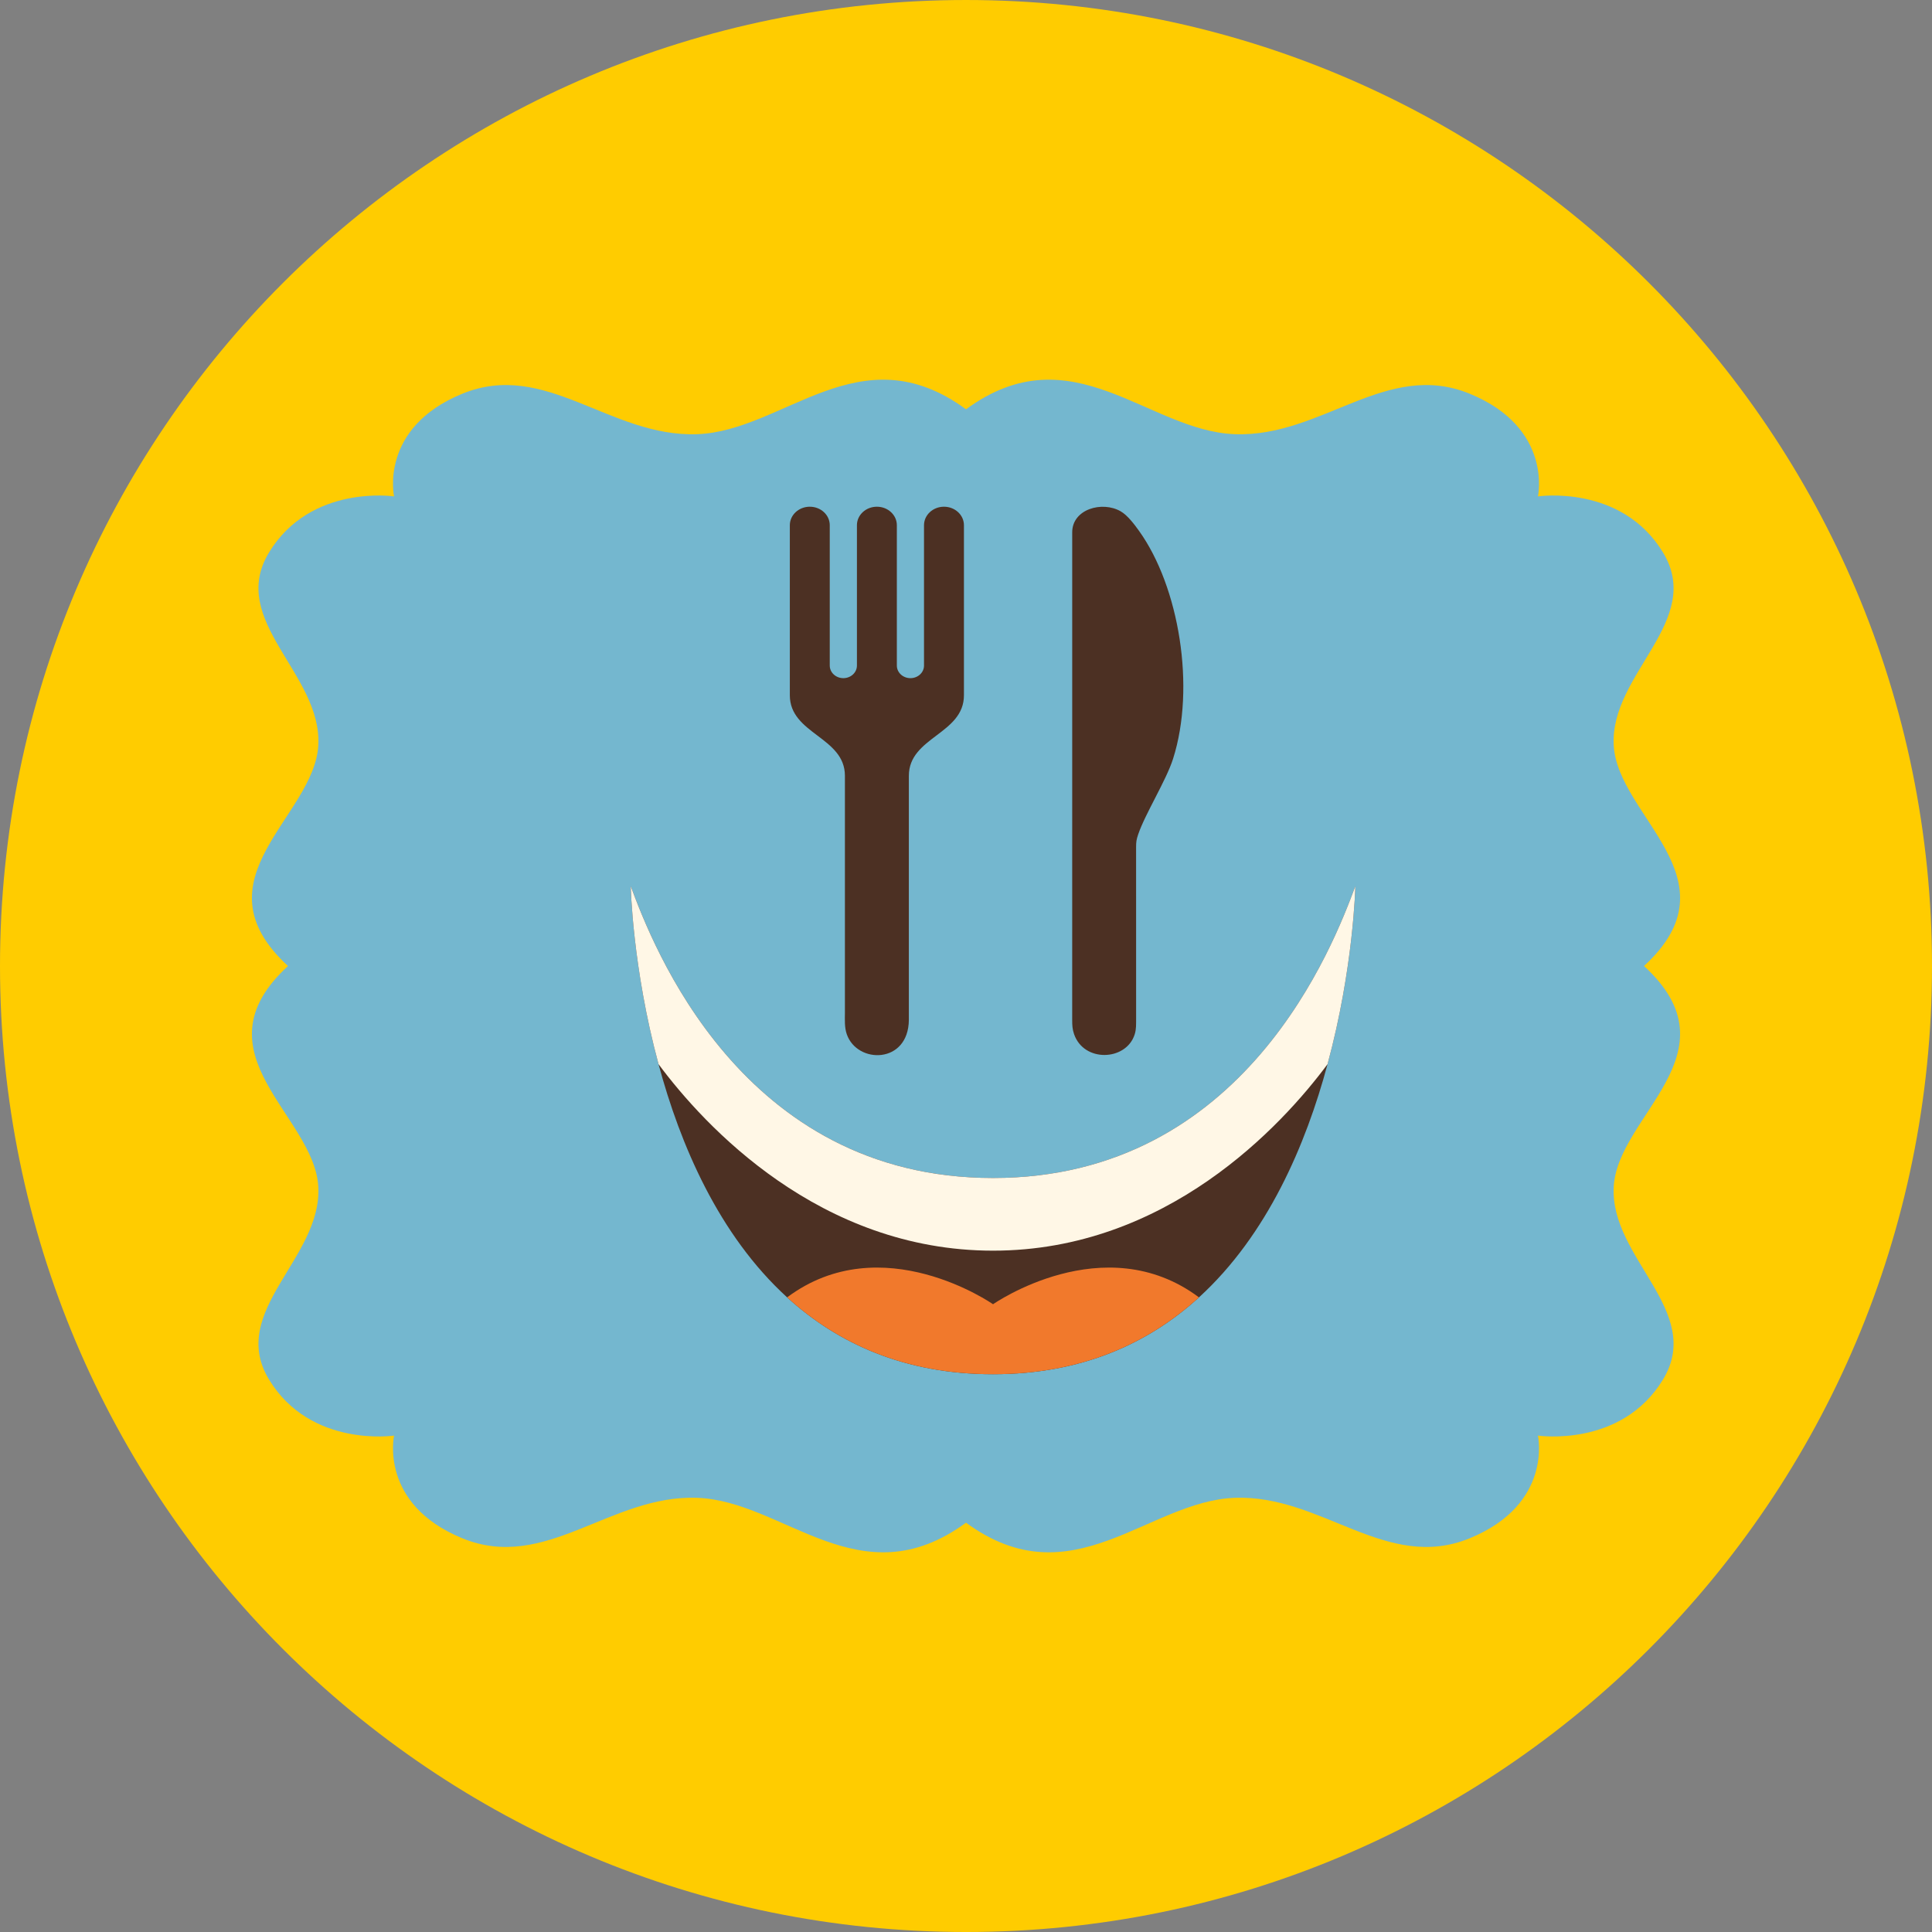 <?xml version="1.0" encoding="UTF-8"?>
<!DOCTYPE svg PUBLIC "-//W3C//DTD SVG 1.1//EN" "http://www.w3.org/Graphics/SVG/1.1/DTD/svg11.dtd">
<!-- Creator: CorelDRAW -->
<svg xmlns="http://www.w3.org/2000/svg" xml:space="preserve" width="117.931mm" height="117.931mm" version="1.1" style="shape-rendering:geometricPrecision; text-rendering:geometricPrecision; image-rendering:optimizeQuality; fill-rule:evenodd; clip-rule:evenodd"
viewBox="0 0 5273.42 5273.41"
 xmlns:xlink="http://www.w3.org/1999/xlink"
 xmlns:xodm="http://www.corel.com/coreldraw/odm/2003">
 <rect x="0" y="0" width="5273.42" height="5273.41" fill="#808080" stroke="none"/>
 <defs>
  <style type="text/css">
   <![CDATA[
    .fil2 {fill:#4C3023;fill-rule:nonzero}
    .fil1 {fill:#74B7CF;fill-rule:nonzero}
    .fil3 {fill:#F1792C;fill-rule:nonzero}
    .fil0 {fill:#FFCC00;fill-rule:nonzero}
    .fil4 {fill:#FFF7E6;fill-rule:nonzero}
   ]]>
  </style>
 </defs>
 <g id="Warstwa_x0020_1">
  <path class="fil0" d="M5273.42 2636.71c0,1456.2 -1180.55,2636.71 -2636.71,2636.71 -1456.26,0 -2636.71,-1180.51 -2636.71,-2636.71 0,-1456.23 1180.45,-2636.71 2636.71,-2636.71 1456.16,0 2636.71,1180.48 2636.71,2636.71z"/>
  <g id="_6166572608">
   <path class="fil1" d="M786.09 2636.73c-258.46,237.68 72.39,407.44 82.74,602.67 10.32,195.24 -248.14,339.54 -134.41,526.28 113.74,186.77 341.17,152.81 341.17,152.81 0,0 -41.35,186.77 186.11,280.17 227.43,93.37 403.2,-118.88 640.98,-110.37 237.79,8.5 444.58,280.13 734.04,67.9 289.49,212.24 496.25,-59.4 734.07,-67.9 237.78,-8.51 413.5,203.74 640.98,110.37 227.43,-93.41 186.07,-280.17 186.07,-280.17 0,0 227.46,33.96 341.21,-152.81 113.69,-186.74 -144.76,-331.04 -134.41,-526.28 10.32,-195.24 341.16,-365 82.69,-602.67 258.46,-237.72 -72.38,-407.48 -82.69,-602.71 -10.35,-195.24 248.1,-339.55 134.41,-526.28 -113.74,-186.78 -341.21,-152.81 -341.21,-152.81 0,0 41.35,-186.81 -186.07,-280.17 -227.48,-93.37 -403.2,118.83 -640.98,110.37 -237.82,-8.5 -444.58,-280.14 -734.07,-67.9 -289.46,-212.25 -496.25,59.4 -734.04,67.9 -237.78,8.46 -413.55,-203.74 -640.98,-110.37 -227.46,93.37 -186.11,280.17 -186.11,280.17 0,0 -227.43,-33.97 -341.17,152.81 -113.73,186.73 144.73,331.04 134.41,526.28 -10.35,195.24 -341.2,365 -82.74,602.71z"/>
   <path class="fil2" d="M3097.24 2823.04c-11.51,36.94 -47.01,56.48 -82.73,56.52 -34.67,0.05 -69.54,-18.3 -82.86,-56.97 -4.62,-13.4 -5.08,-24.12 -5.08,-38.23 0.08,-144.59 0.04,-418.84 0.04,-596.65 -0.04,-58.67 -0.06,-128.55 0,-202.7l0 -522.74c0,-3.21 0,-5.89 0,-9.3 0,-63.22 81.58,-86.38 132.23,-57.36 18.75,10.74 37.74,36.07 50.31,53.61 109.37,152.75 154.75,426.8 92.78,621.79 -18.92,59.53 -76.19,150.21 -95.27,206.57 -4.73,14 -5.68,20.21 -5.68,34.52l0.06 468.2c-0.18,14.99 0.73,28.22 -3.8,42.75z"/>
   <path class="fil2" d="M2306.22 2117.36c-0.2,-105.98 -150.36,-113.52 -150.36,-219.62 0.01,-154.7 0,-309.42 0,-464.15 0.01,-27.9 24.41,-50.5 54.48,-50.5 30.11,0 54.49,22.6 54.49,50.5l0 383.09c0,18.98 16.6,34.36 37.09,34.36 20.47,0 37.07,-15.38 37.07,-34.36 0.01,-127.69 0,-255.4 0,-383.09 0.01,-27.9 24.39,-50.5 54.49,-50.5 30.09,0 54.48,22.6 54.48,50.5l0 383.09c0,18.98 16.6,34.36 37.07,34.36 20.48,0 37.07,-15.38 37.07,-34.36l0 -383.09c0,-27.9 24.41,-50.5 54.5,-50.5 30.09,0 54.48,22.6 54.48,50.5 0.01,154.72 0,309.45 0,464.16 0.01,106.1 -150.16,113.63 -150.35,219.61l0 662.71c0,1.26 0.01,2.53 -0.01,3.79 -1.1,120.82 -141.01,120.88 -169.44,39.06 -6.44,-18.52 -5.2,-38.77 -5.08,-58.19 0,-215.77 0,-431.57 0.01,-647.36z"/>
   <path class="fil2" d="M3699.42 2418.89c0,0 -4.56,222.53 -75.86,485.74 -58.94,219.34 -164.05,466.14 -350.94,636.56 -138.01,125.68 -320.34,209.77 -562.1,209.77 -241.74,0 -424.07,-84.09 -562.06,-209.77 -186.93,-170.42 -292.01,-417.22 -350.99,-636.56 -71.26,-263.22 -75.86,-485.74 -75.86,-485.74 58.98,158.1 300.25,796.49 988.91,796.49 688.67,0 929.96,-638.4 988.9,-796.49z"/>
   <path class="fil3" d="M3272.61 3541.19c-138.01,125.68 -320.34,209.77 -562.1,209.77 -241.74,0 -424.07,-84.09 -562.06,-209.77 258.61,-193.3 562.06,18.75 562.06,18.75 0,0 303.44,-212.05 562.1,-18.75z"/>
   <path class="fil4" d="M3699.42 2418.89c0,0 -4.56,222.53 -75.86,485.74 -125.21,168.65 -439.6,509.07 -913.04,509.07 -473.42,0 -787.84,-340.42 -913.05,-509.07 -71.26,-263.22 -75.86,-485.74 -75.86,-485.74 58.98,158.1 300.25,796.49 988.91,796.49 688.67,0 929.96,-638.4 988.9,-796.49z"/>
  </g>
 </g>
</svg>
